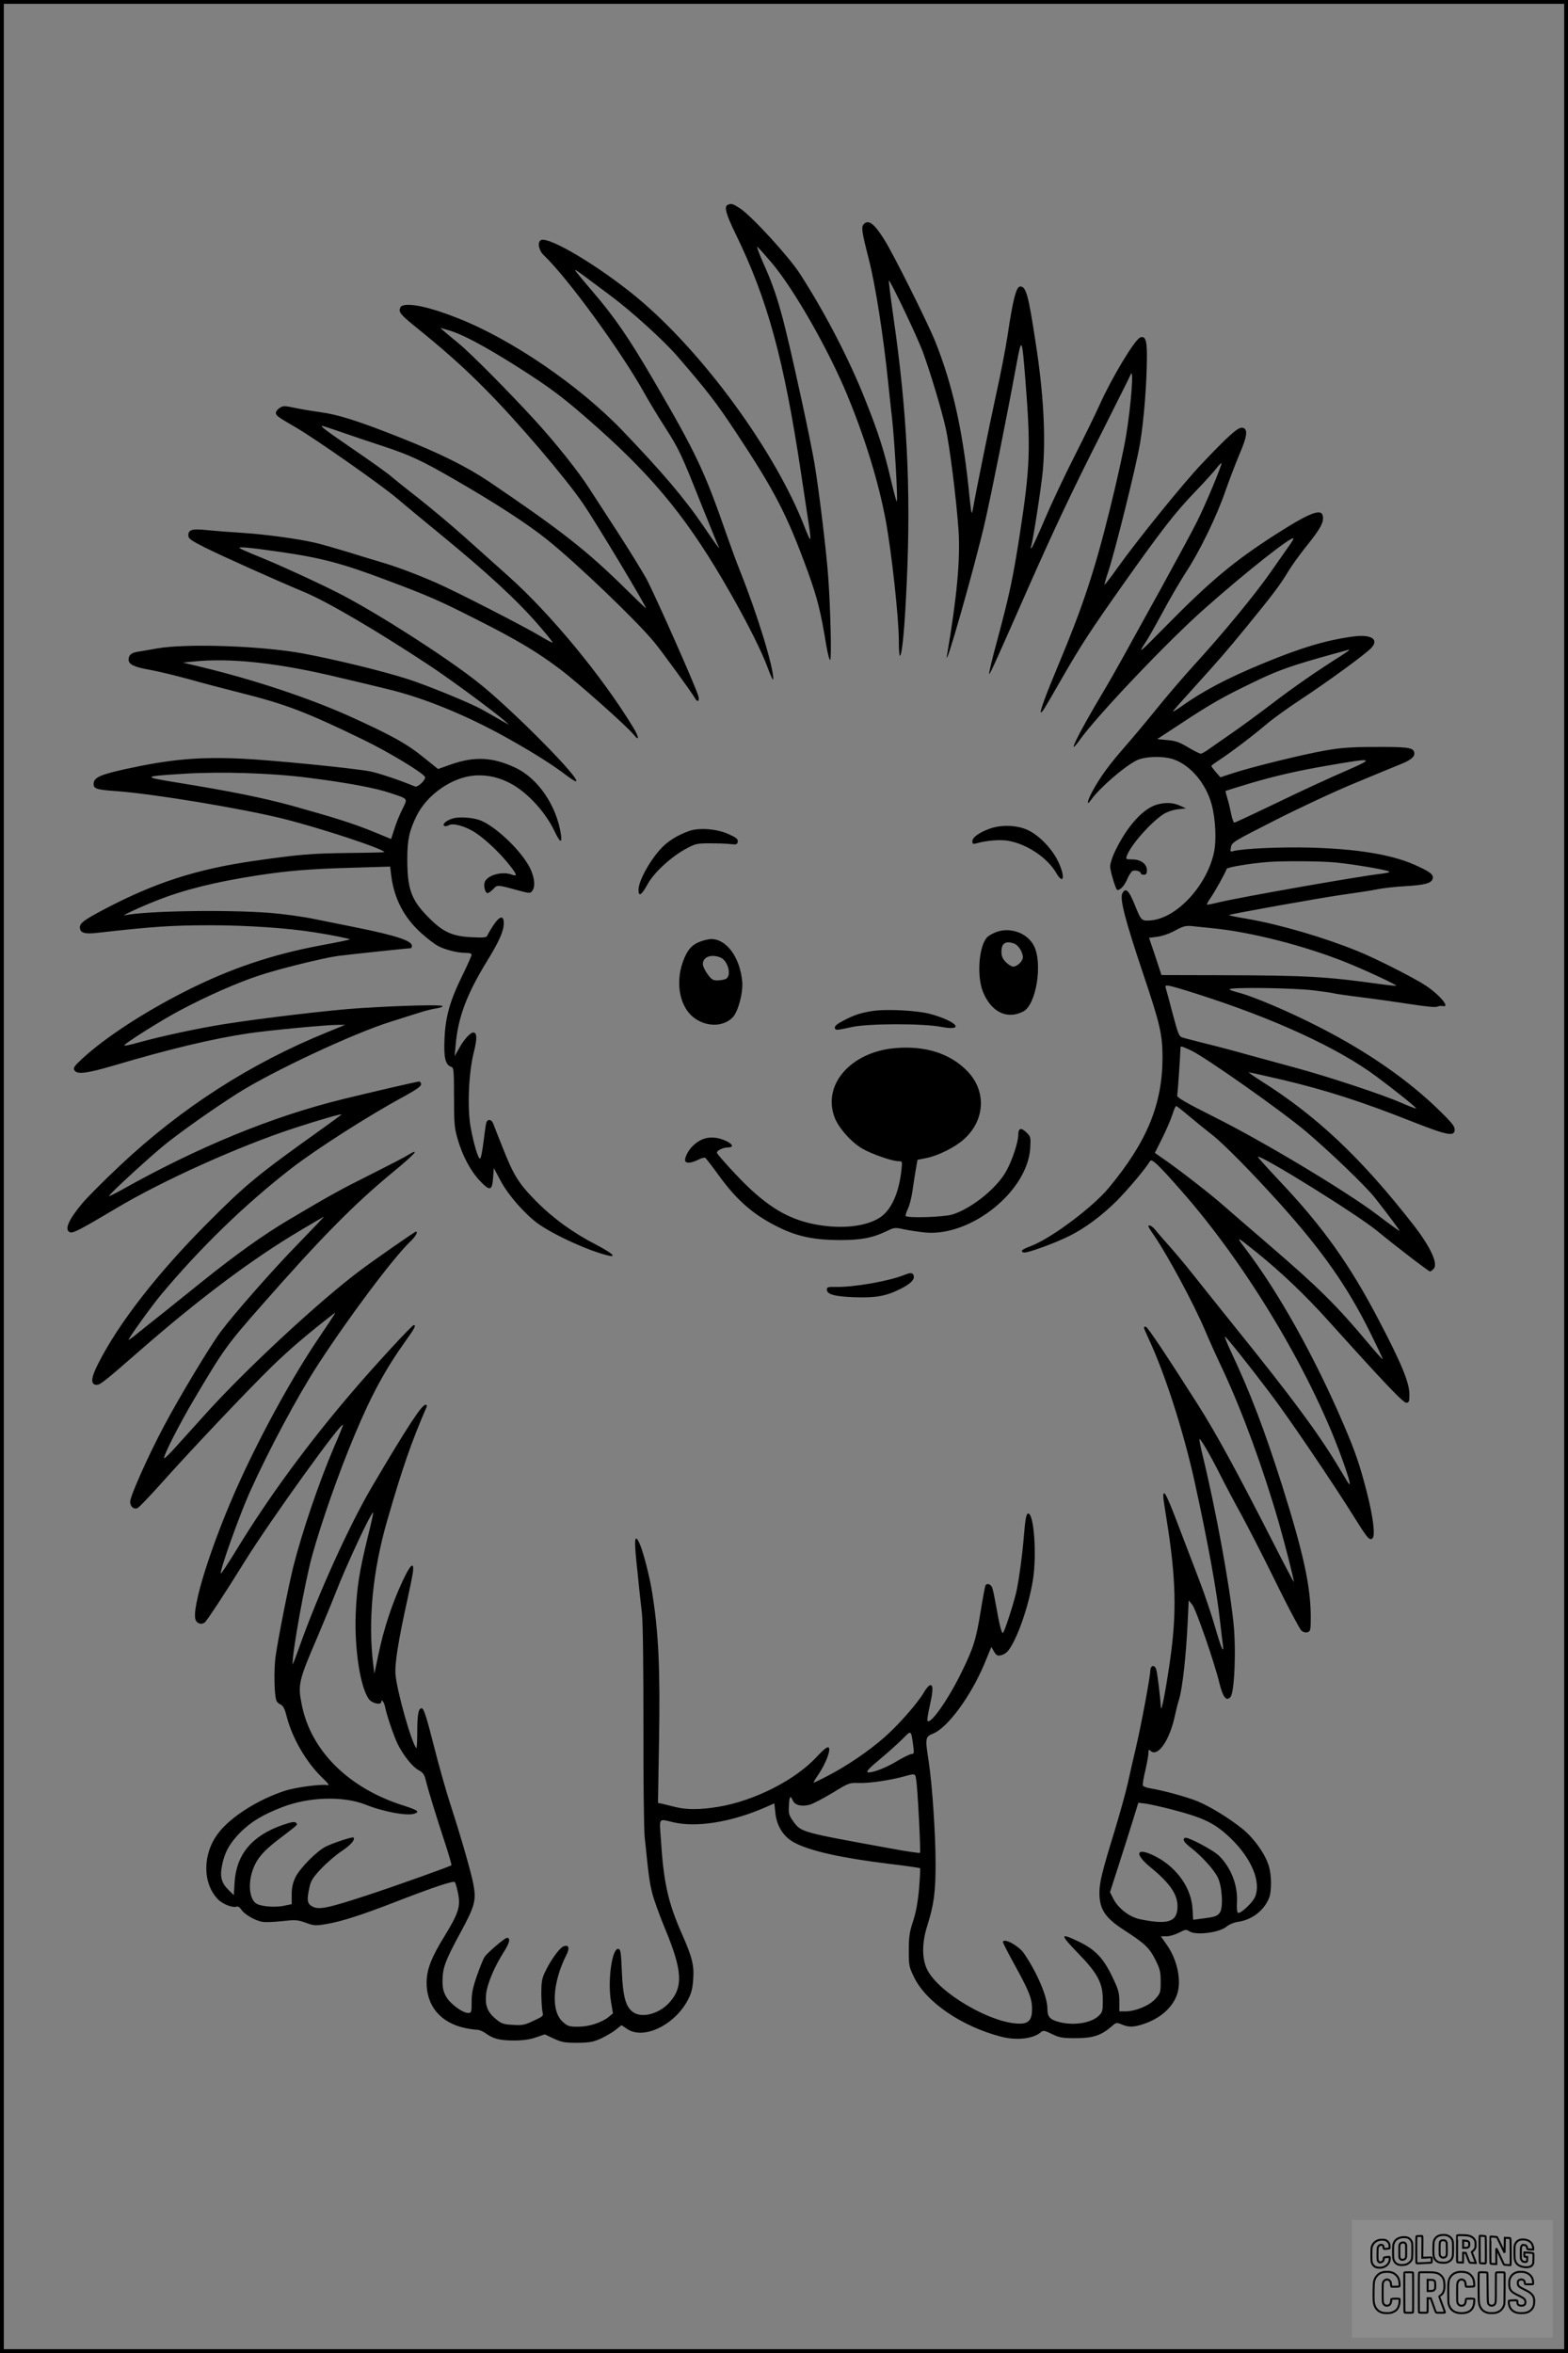 <?xml version="1.0" encoding="UTF-8"?>
<svg xmlns="http://www.w3.org/2000/svg" version="1.0" width="1024pt" height="1536pt" viewBox="0 0 1024 1536" preserveAspectRatio="xMidYMid meet">
  <rect x="0" y="0" width="1024" height="1536" fill="#808080" stroke="none"/>
  <g transform="translate(0.00 0.00) scale(1)">
    <g transform="translate(0,1536) scale(0.1,-0.1)" fill="#000000" stroke="none">
      <path d="M4753 14023 c-26 -10 -12 -61 51 -190 208 -426 315 -817 426 -1553 23 -151 47 -312 54 -357 7 -46 10 -83 7 -83 -3 0 -19 34 -35 76 -191 496 -669 1150 -1101 1506 -243 200 -565 393 -621 371 -26 -10 -17 -67 17 -99 154 -146 502 -622 658 -902 29 -52 88 -150 132 -218 93 -145 109 -179 236 -499 53 -132 102 -253 110 -270 24 -47 3 -21 -92 119 -123 181 -271 355 -530 625 -283 295 -724 596 -1075 734 -179 71 -313 101 -364 81 -9 -3 -16 -17 -16 -30 0 -17 21 -40 81 -89 207 -167 336 -281 478 -425 210 -211 528 -584 639 -748 89 -130 420 -682 410 -682 -3 0 -60 55 -129 123 -259 255 -423 383 -894 702 -144 97 -322 186 -580 288 -272 108 -406 151 -527 167 -45 6 -118 18 -160 27 -72 15 -79 15 -103 -1 -15 -10 -25 -25 -23 -34 3 -17 14 -25 133 -94 130 -76 559 -377 655 -459 52 -44 178 -149 280 -232 315 -258 504 -433 645 -595 54 -62 96 -114 94 -117 -2 -2 -36 16 -76 40 -97 59 -554 294 -683 350 -130 57 -261 106 -360 135 -41 12 -140 42 -220 67 -80 24 -173 51 -208 59 -110 26 -322 55 -472 65 -80 5 -185 13 -234 18 -101 11 -126 4 -126 -34 0 -21 15 -32 108 -79 112 -56 458 -211 649 -291 150 -62 480 -256 819 -480 132 -87 421 -300 489 -360 l30 -27 -50 28 c-27 16 -84 48 -125 71 -73 42 -359 159 -490 201 -163 52 -467 126 -680 166 -271 50 -762 67 -955 33 -55 -10 -113 -20 -129 -22 -39 -7 -56 -22 -56 -51 0 -32 37 -49 146 -68 49 -9 161 -36 249 -60 88 -25 234 -63 325 -86 308 -77 440 -128 815 -310 161 -78 383 -212 400 -241 10 -16 -46 -71 -65 -63 -102 42 -230 85 -290 98 -106 21 -658 76 -852 84 -274 12 -458 -5 -747 -68 -162 -36 -205 -54 -209 -92 -4 -36 15 -43 143 -52 242 -17 822 -113 1096 -181 247 -62 659 -198 659 -218 0 -1 -102 -4 -227 -5 -256 -3 -330 -10 -626 -52 -378 -55 -645 -142 -975 -315 -138 -73 -164 -93 -160 -124 4 -32 34 -40 118 -30 354 40 482 49 731 49 243 0 505 -18 682 -46 111 -17 227 -41 232 -46 2 -2 -85 -20 -194 -40 -319 -60 -590 -152 -881 -299 -272 -138 -525 -303 -674 -441 -53 -49 -59 -59 -50 -75 18 -28 79 -21 259 32 358 106 645 175 875 209 123 19 513 56 585 56 l50 0 -120 -49 c-500 -203 -951 -493 -1352 -870 -100 -94 -210 -204 -243 -243 -92 -109 -122 -177 -83 -192 20 -8 67 17 298 154 307 184 810 410 1176 529 161 52 299 92 299 86 0 -2 -57 -44 -127 -94 -421 -300 -496 -362 -748 -615 -326 -327 -580 -653 -714 -918 -48 -94 -51 -138 -9 -138 22 0 51 22 283 225 392 342 737 600 1050 785 77 46 145 85 150 88 6 3 -67 -73 -160 -169 -168 -171 -428 -467 -515 -584 -71 -96 -270 -427 -369 -614 -103 -193 -221 -458 -221 -494 0 -32 25 -53 49 -41 10 5 76 74 147 153 196 220 575 620 730 771 113 110 237 216 403 344 19 14 18 14 -96 -156 -168 -248 -366 -607 -514 -930 -184 -402 -326 -849 -290 -916 12 -22 36 -28 57 -14 13 8 138 198 261 397 171 275 643 930 643 893 0 -4 -26 -70 -59 -145 -99 -233 -207 -549 -266 -782 -32 -129 -100 -474 -116 -589 -11 -87 -8 -247 6 -283 3 -9 16 -21 28 -26 16 -8 27 -28 40 -81 36 -138 126 -294 228 -393 44 -42 53 -55 36 -52 -40 8 -211 -15 -277 -37 -177 -58 -354 -171 -434 -276 -104 -135 -105 -326 -3 -432 31 -32 97 -58 123 -48 8 3 21 -5 30 -20 21 -31 88 -70 135 -79 19 -4 78 -2 130 4 88 10 100 9 155 -10 54 -20 65 -21 134 -9 97 16 223 56 443 141 255 99 387 143 397 133 5 -5 14 -37 21 -72 18 -86 4 -130 -87 -279 -87 -141 -115 -214 -118 -298 -3 -157 89 -269 252 -304 29 -6 64 -11 78 -11 14 0 40 -11 57 -24 48 -35 91 -46 184 -46 57 0 102 6 142 20 l59 20 59 -28 c51 -23 70 -27 153 -27 82 1 103 5 155 28 33 16 77 41 97 58 l37 29 37 -25 c108 -73 314 27 399 195 20 39 29 74 32 130 7 90 -7 145 -72 292 -93 210 -122 339 -140 636 -9 127 -15 120 80 97 154 -37 386 1 610 100 l52 23 6 -57 c8 -91 54 -163 128 -201 104 -54 303 -98 609 -136 112 -13 206 -27 208 -29 3 -3 0 -63 -6 -134 -8 -89 -20 -154 -39 -212 -23 -70 -28 -101 -28 -190 0 -101 1 -108 37 -181 80 -160 311 -317 565 -383 104 -27 213 -14 263 31 13 11 24 9 70 -14 48 -23 67 -27 155 -27 111 0 166 18 231 74 33 29 35 30 69 16 46 -20 81 -19 147 4 106 36 184 105 214 189 32 89 4 226 -65 325 l-40 57 37 0 c20 0 57 11 82 24 40 21 48 22 65 10 41 -30 197 -11 246 30 15 13 48 27 76 31 89 13 166 72 200 153 19 46 18 157 -3 218 -26 79 -99 179 -173 238 -87 69 -204 141 -289 177 -68 28 -227 72 -310 85 -24 4 -46 12 -48 19 -3 6 4 51 16 99 11 48 20 99 20 113 0 21 3 24 12 15 48 -48 129 69 163 238 4 19 15 64 26 100 22 75 45 285 55 496 l7 147 23 -28 c25 -31 145 -377 178 -514 23 -91 44 -118 71 -90 27 26 39 314 20 488 -27 257 -117 746 -201 1090 -14 57 -23 105 -21 107 6 7 76 -114 137 -236 29 -58 91 -175 138 -260 46 -85 149 -285 227 -445 78 -159 152 -298 163 -308 13 -12 28 -16 41 -12 19 6 21 14 21 97 0 201 -47 416 -186 858 -119 374 -209 610 -338 883 -25 54 -41 95 -36 92 14 -9 147 -175 291 -365 123 -161 412 -588 558 -822 82 -131 95 -146 114 -130 20 17 4 142 -37 302 -46 178 -75 264 -153 445 -188 438 -422 857 -636 1139 -69 91 -67 90 68 -18 161 -130 319 -280 469 -447 377 -418 491 -538 511 -536 17 2 20 9 19 57 0 75 -54 205 -200 483 -189 362 -365 609 -647 907 -80 85 -144 156 -142 158 16 17 650 -377 781 -485 105 -87 334 -263 343 -263 4 0 15 8 24 18 30 33 -21 143 -134 288 -342 438 -631 710 -997 940 -47 30 -81 54 -76 54 6 0 104 -22 220 -49 283 -67 520 -143 850 -274 229 -90 274 -98 274 -50 0 21 -22 48 -98 122 -203 199 -469 384 -784 545 -200 103 -445 207 -540 229 -26 7 -48 15 -48 19 0 15 420 9 549 -7 68 -9 127 -17 130 -19 3 -2 85 -14 181 -26 96 -12 244 -33 328 -46 96 -15 159 -21 169 -15 9 4 24 6 34 4 54 -14 -19 73 -111 134 -76 50 -334 181 -448 226 -217 88 -501 171 -711 208 -74 12 -130 24 -125 26 38 12 583 109 719 129 94 13 204 30 246 38 42 9 126 18 185 21 130 8 171 19 180 48 9 28 -18 48 -123 94 -149 65 -373 102 -678 110 -189 5 -439 -6 -501 -23 -20 -5 -21 -3 -15 27 6 31 19 38 291 176 157 80 393 190 525 244 132 55 268 111 303 125 64 27 87 50 76 78 -10 26 -50 31 -254 30 -155 0 -222 -5 -325 -23 -143 -25 -474 -106 -603 -148 l-82 -27 -30 34 c-16 19 -29 37 -29 40 -1 3 23 20 52 39 75 49 219 158 312 237 44 37 145 109 224 161 169 111 416 291 455 332 55 57 2 92 -117 76 -173 -23 -342 -73 -592 -177 -237 -98 -391 -180 -537 -284 -27 -19 -48 -31 -48 -28 0 3 60 71 133 151 185 205 206 229 353 408 167 205 212 264 264 350 23 39 75 111 114 160 92 114 116 155 116 193 0 70 -72 45 -310 -107 -273 -175 -428 -305 -723 -605 -166 -169 -180 -180 -127 -101 15 22 65 110 111 195 45 85 114 202 151 260 91 137 206 374 261 536 25 71 66 178 91 238 53 122 57 169 18 174 -27 4 -91 -53 -266 -238 -119 -125 -421 -498 -549 -678 -44 -62 -82 -111 -84 -109 -1 2 8 37 22 78 44 128 183 687 210 844 25 149 45 394 45 576 0 100 -11 128 -44 116 -36 -14 -188 -267 -265 -440 -28 -62 -102 -213 -165 -337 -63 -124 -149 -306 -191 -405 -42 -99 -81 -184 -87 -190 -8 -7 -9 -4 -4 9 12 35 65 379 76 491 20 223 5 507 -46 834 -48 317 -63 370 -101 371 -26 0 -48 -83 -83 -320 -12 -80 -46 -257 -77 -395 -47 -217 -127 -612 -148 -729 -3 -21 -8 -36 -10 -34 -2 2 -11 73 -19 158 -41 391 -107 682 -218 960 -47 118 -277 579 -334 667 -64 103 -102 131 -132 101 -19 -19 -15 -47 32 -231 43 -166 96 -506 126 -802 6 -60 18 -168 26 -240 15 -133 38 -519 31 -538 -2 -6 -18 52 -36 129 -47 201 -83 315 -168 528 -106 269 -264 573 -429 829 -73 113 -317 379 -393 428 -45 29 -55 32 -78 22z m288 -380 c147 -175 372 -570 495 -869 117 -285 201 -561 248 -809 39 -212 86 -638 86 -792 0 -64 4 -102 9 -93 15 26 30 197 43 485 27 597 2 1108 -87 1722 -19 131 -32 239 -30 241 7 7 185 -366 221 -463 52 -143 121 -373 149 -495 27 -120 71 -469 85 -675 12 -188 -11 -435 -75 -810 -25 -145 185 591 248 870 43 189 142 682 205 1025 34 183 36 180 58 -95 36 -454 32 -570 -36 -1012 -45 -290 -67 -393 -148 -695 -33 -120 -56 -218 -52 -218 6 0 34 61 245 540 179 406 304 670 495 1046 97 194 180 358 182 365 25 70 6 -193 -29 -401 -14 -85 -61 -299 -105 -475 -99 -401 -179 -641 -336 -1015 -82 -196 -124 -310 -114 -310 9 0 16 11 130 210 133 231 189 317 410 630 251 354 332 459 467 600 61 63 123 132 139 153 16 21 31 36 33 34 6 -7 -104 -272 -161 -384 -29 -59 -136 -256 -236 -438 -100 -181 -210 -379 -243 -440 -33 -60 -101 -180 -152 -265 -103 -173 -180 -318 -173 -325 2 -3 20 17 39 44 110 156 585 656 825 866 269 238 558 465 571 451 2 -2 -10 -24 -27 -47 -17 -24 -72 -102 -122 -174 -101 -145 -309 -398 -503 -610 -70 -77 -178 -203 -240 -280 -62 -77 -154 -187 -204 -244 -106 -121 -165 -201 -216 -295 -36 -65 -41 -104 -8 -55 52 73 211 212 293 254 55 29 182 32 250 6 109 -41 204 -155 242 -289 27 -100 34 -242 14 -326 -51 -215 -244 -420 -410 -434 -62 -5 -63 -4 -108 108 -36 89 -58 108 -78 69 -19 -34 17 -172 135 -524 111 -330 126 -395 127 -545 0 -307 -100 -551 -350 -853 -106 -128 -375 -329 -507 -380 -61 -23 -74 -34 -51 -43 19 -7 203 59 306 111 99 50 206 130 301 224 75 75 194 217 219 261 11 19 51 -18 202 -190 439 -497 870 -1222 1069 -1799 39 -113 44 -145 16 -99 -7 12 -36 59 -62 103 -130 215 -302 447 -670 903 -121 151 -250 312 -287 359 -37 47 -100 122 -140 167 -40 45 -83 94 -94 109 -20 24 -44 36 -44 21 0 -3 17 -31 39 -62 93 -138 258 -445 331 -617 23 -55 75 -171 116 -257 130 -279 262 -640 365 -996 45 -158 99 -371 99 -389 0 -5 -67 123 -148 282 -228 447 -361 690 -479 876 -205 322 -329 508 -340 508 -18 1 -17 -1 16 -73 108 -229 229 -607 301 -931 89 -405 148 -730 169 -930 6 -55 14 -118 17 -140 9 -71 -11 -24 -51 115 -21 74 -68 214 -105 310 -37 96 -86 225 -109 285 -76 202 -109 280 -118 277 -10 -4 -10 -11 15 -167 63 -391 68 -615 22 -932 -29 -202 -57 -340 -59 -297 -4 72 -23 229 -31 249 -12 32 -37 23 -38 -13 -1 -42 -59 -352 -93 -497 -17 -71 -41 -178 -54 -237 -13 -58 -53 -202 -89 -320 -79 -257 -96 -327 -96 -394 0 -107 37 -163 159 -242 138 -89 167 -117 206 -194 31 -62 35 -80 35 -144 0 -71 -2 -76 -35 -113 -40 -44 -130 -81 -197 -81 l-38 0 0 65 c0 57 -6 78 -46 161 -57 120 -112 178 -216 228 -129 62 -129 51 -2 -80 124 -128 157 -192 156 -302 0 -72 -2 -78 -30 -104 -52 -46 -165 -62 -257 -37 -60 16 -75 34 -75 89 0 76 -66 231 -153 359 -35 51 -137 105 -137 72 0 -4 34 -71 76 -147 96 -174 114 -221 114 -289 0 -70 -22 -95 -81 -95 -185 0 -528 200 -604 353 -35 71 -35 175 1 287 43 137 54 219 54 403 0 191 -22 520 -45 668 -24 155 -23 161 30 183 94 38 245 244 332 451 l47 114 18 -31 c16 -25 23 -29 46 -23 15 3 35 16 45 28 59 73 137 296 164 472 24 163 5 425 -32 425 -13 0 -19 -32 -30 -165 -10 -120 -35 -297 -51 -360 -23 -91 -77 -255 -85 -255 -9 0 -24 62 -44 178 -9 51 -20 104 -25 117 -9 24 -34 33 -44 16 -3 -4 -17 -79 -31 -165 -30 -186 -47 -243 -125 -401 -86 -177 -205 -347 -223 -318 -3 4 3 46 14 93 23 103 24 140 5 140 -8 0 -27 -21 -42 -47 -40 -70 -174 -222 -263 -298 -101 -88 -234 -178 -355 -242 -55 -29 -101 -51 -103 -50 -1 2 13 27 33 55 47 71 81 159 66 174 -8 8 -29 -8 -78 -60 -140 -152 -410 -289 -646 -327 -116 -19 -204 -19 -277 -1 -31 8 -69 17 -85 21 l-29 6 7 407 c8 470 -3 708 -46 972 -15 97 -57 259 -79 309 -35 79 -40 38 -18 -159 10 -102 24 -232 31 -290 7 -67 10 -333 10 -735 -1 -346 3 -673 8 -725 26 -256 32 -300 50 -370 10 -41 48 -145 83 -230 115 -276 120 -383 26 -485 -68 -73 -179 -101 -236 -59 -47 35 -65 101 -72 264 -5 123 -8 145 -22 148 -42 8 -72 -206 -49 -344 l13 -77 -29 -24 c-47 -37 -127 -63 -199 -63 -57 0 -68 3 -99 31 -79 69 -69 256 24 440 23 45 13 68 -23 52 -26 -12 -86 -97 -120 -171 -18 -38 -22 -65 -22 -137 1 -49 4 -103 8 -118 7 -27 5 -29 -58 -58 -58 -28 -74 -31 -135 -27 -59 3 -75 8 -107 34 -58 47 -75 87 -69 162 6 68 53 182 120 286 34 54 41 86 17 86 -15 0 -128 -97 -146 -124 -9 -13 -31 -68 -50 -122 -27 -78 -35 -115 -35 -171 0 -70 -1 -73 -23 -73 -36 0 -115 58 -142 104 -19 33 -25 57 -25 103 0 86 17 133 116 315 97 179 105 212 85 321 -16 80 -78 298 -147 510 -30 92 -81 272 -113 400 -43 170 -63 233 -75 235 -23 5 -31 -37 -31 -160 0 -59 -3 -104 -6 -100 -32 37 -127 372 -136 482 -6 69 20 228 77 485 16 72 32 151 36 178 11 80 -16 57 -70 -61 -67 -144 -120 -307 -153 -465 l-28 -132 -7 55 c-36 290 -4 616 91 945 99 343 159 515 258 743 3 6 -1 12 -8 12 -25 0 -122 -149 -352 -539 -146 -249 -348 -694 -468 -1031 -26 -74 -48 -130 -48 -125 -4 72 81 543 129 715 60 215 171 533 275 780 110 263 200 429 335 618 58 81 69 102 52 102 -11 0 -251 -260 -388 -420 -297 -345 -557 -699 -764 -1038 -58 -95 -106 -168 -108 -163 -7 20 121 378 190 532 122 271 310 623 441 825 205 316 492 699 606 809 35 33 53 65 37 65 -7 0 -280 -190 -362 -252 -268 -200 -752 -649 -1016 -943 -50 -55 -129 -143 -177 -196 -47 -53 -87 -93 -89 -88 -6 16 97 218 198 389 193 325 209 348 444 615 384 437 599 655 854 865 141 116 182 162 96 110 -19 -13 -129 -69 -242 -126 -198 -99 -264 -135 -537 -297 -161 -95 -350 -230 -570 -407 -66 -53 -176 -141 -244 -196 -69 -54 -148 -118 -178 -142 -29 -24 -53 -41 -53 -38 0 12 149 219 213 296 259 309 547 588 847 821 165 128 514 351 743 474 76 42 107 64 107 77 0 10 -6 18 -12 18 -14 0 -281 -62 -503 -116 -459 -113 -944 -312 -1449 -596 -38 -21 -71 -37 -73 -35 -7 7 290 278 382 350 132 102 302 221 455 319 229 145 757 392 1000 468 74 23 161 51 193 61 33 11 79 22 103 26 24 3 44 10 44 15 0 11 -255 5 -540 -13 -181 -11 -646 -66 -890 -105 -165 -26 -407 -78 -554 -119 -49 -14 -92 -23 -94 -20 -8 8 239 164 370 233 172 91 374 180 513 225 126 42 413 113 513 127 60 8 455 50 474 50 4 0 8 7 8 16 0 33 -103 67 -365 120 -71 14 -192 39 -268 54 -75 16 -208 34 -295 41 -289 22 -813 13 -947 -16 -30 -7 97 53 207 96 175 70 384 122 656 164 202 31 342 43 634 51 l236 7 7 -59 c19 -150 84 -275 197 -376 40 -36 89 -73 108 -83 48 -25 127 -45 178 -45 27 0 42 -4 42 -12 0 -7 -27 -67 -59 -133 -82 -166 -112 -270 -118 -416 -6 -123 6 -171 44 -183 16 -5 18 -23 18 -198 0 -171 3 -202 23 -271 31 -109 85 -211 145 -274 66 -70 81 -67 87 17 l5 65 45 -84 c48 -91 156 -214 240 -276 101 -74 337 -182 463 -211 58 -13 23 17 -80 71 -150 77 -281 172 -393 285 -113 115 -145 166 -217 348 -30 75 -58 147 -63 160 -12 28 -38 28 -45 0 -3 -13 -11 -69 -18 -126 -7 -56 -16 -104 -22 -105 -12 -3 -42 97 -62 208 -22 127 -12 355 21 485 23 91 22 130 -4 130 -18 0 -61 -47 -90 -100 l-31 -55 7 75 c15 178 72 330 204 545 81 132 110 197 110 250 0 52 -28 46 -68 -15 -18 -27 -35 -57 -39 -66 -5 -14 -20 -16 -102 -12 -128 6 -190 34 -287 134 -109 111 -134 182 -134 377 0 126 13 184 60 280 69 141 234 255 383 265 86 5 164 -14 244 -59 106 -61 218 -185 275 -306 34 -71 49 -81 42 -25 -27 190 -149 371 -299 441 -147 69 -265 75 -420 21 l-84 -30 -91 73 c-112 92 -214 148 -490 273 -266 119 -624 238 -965 320 l-120 29 60 6 c247 27 566 -8 970 -106 99 -23 236 -56 305 -73 239 -57 519 -172 787 -322 168 -94 292 -173 375 -236 31 -24 62 -44 68 -44 49 0 -421 475 -640 647 -205 162 -632 436 -885 569 -134 70 -432 207 -570 261 -49 20 -94 40 -100 45 -12 11 63 4 254 -23 274 -39 412 -75 701 -184 280 -105 349 -135 595 -260 264 -133 392 -210 545 -325 115 -87 438 -374 479 -426 38 -48 35 -16 -4 48 -202 333 -542 744 -816 988 -65 58 -189 169 -276 247 -87 78 -225 194 -308 259 -82 64 -163 129 -180 144 -16 15 -120 90 -230 165 -201 138 -237 165 -220 165 6 -1 62 -19 125 -41 63 -22 187 -64 276 -93 170 -56 250 -93 459 -214 273 -157 488 -297 615 -400 195 -158 572 -519 691 -662 53 -64 250 -335 268 -368 16 -30 32 -19 21 16 -20 68 -282 658 -339 765 -28 50 -112 187 -188 304 -76 117 -159 245 -185 285 -71 111 -217 294 -351 441 -175 191 -421 439 -501 505 -38 31 -81 67 -95 79 l-26 23 55 -16 c84 -23 226 -98 439 -232 231 -146 316 -211 527 -398 389 -346 609 -619 877 -1091 116 -204 203 -379 243 -488 18 -49 33 -80 34 -68 1 80 -103 421 -218 708 -22 55 -60 159 -85 230 -147 423 -199 533 -480 1015 -160 274 -252 408 -395 575 -66 77 -119 141 -117 143 2 2 29 -16 62 -41 32 -24 110 -82 173 -129 137 -102 349 -295 434 -394 196 -227 252 -299 381 -494 255 -385 335 -540 470 -910 62 -171 85 -261 121 -482 11 -63 22 -102 26 -95 9 13 2 328 -13 538 -11 160 -61 574 -90 744 -11 66 -47 244 -80 395 -126 578 -160 703 -254 912 -29 66 -46 113 -38 106 9 -7 51 -55 94 -105z m3769 -2527 c0 -2 -24 -19 -52 -37 -149 -93 -309 -204 -453 -314 -88 -67 -208 -155 -268 -196 -59 -41 -124 -86 -145 -101 -20 -15 -43 -27 -50 -28 -8 0 -45 19 -84 42 -57 34 -83 43 -136 47 l-65 6 154 101 c195 129 276 175 480 273 157 76 242 106 509 180 58 16 106 29 108 30 1 1 2 -1 2 -3z m-25 -790 c-93 -40 -293 -132 -443 -205 -150 -72 -276 -131 -281 -131 -5 0 -15 26 -21 58 -6 31 -17 77 -25 102 -7 24 -13 46 -11 47 1 1 69 22 151 47 172 51 319 85 525 120 294 51 303 48 105 -38z m-6781 -42 c258 -32 450 -68 546 -101 119 -40 113 -33 78 -105 -17 -33 -41 -91 -52 -128 l-22 -67 -119 49 c-131 53 -241 88 -527 168 -195 53 -402 95 -748 151 -235 38 -233 41 40 58 242 15 568 5 804 -25z m6717 -554 c121 -12 340 -49 352 -60 5 -4 -20 -10 -55 -14 -143 -16 -903 -150 -1053 -185 -44 -11 -81 -18 -83 -16 -2 2 9 23 26 47 28 41 95 161 103 186 4 11 154 36 269 45 103 8 345 6 441 -3z m-796 -430 c247 -25 592 -113 860 -220 121 -48 339 -149 333 -155 -2 -1 -46 3 -98 10 -366 51 -481 57 -1040 59 l-395 1 -40 122 -41 121 54 7 c31 4 79 20 115 40 51 28 70 33 107 30 25 -3 90 -9 145 -15z m-115 -426 c508 -161 929 -355 1180 -542 125 -93 262 -203 258 -208 -3 -2 -49 16 -104 40 -119 52 -470 168 -684 226 -85 23 -227 62 -315 86 -88 25 -214 58 -280 74 -66 17 -131 33 -144 38 -21 6 -28 24 -62 152 -21 80 -41 155 -45 167 -6 21 -4 22 27 17 19 -4 95 -26 169 -50z m-34 -370 c90 -41 590 -393 754 -531 160 -136 387 -354 449 -432 88 -112 161 -210 161 -216 0 -3 -69 47 -152 110 -204 153 -737 473 -1057 633 -188 94 -245 128 -243 140 3 15 20 259 21 305 1 21 -2 22 67 -9z m-14 -427 c40 -34 109 -90 153 -124 77 -60 264 -250 451 -458 273 -305 432 -532 580 -829 46 -93 84 -173 84 -178 0 -5 -39 38 -86 94 -218 260 -326 367 -664 658 -124 106 -256 221 -295 255 -73 65 -289 233 -387 300 l-56 39 48 96 c26 52 56 121 66 153 10 31 21 57 25 57 4 0 40 -28 81 -63z m-5361 -2753 c-55 -226 -71 -328 -78 -499 -9 -233 31 -486 88 -559 21 -26 79 -38 79 -15 0 22 19 -3 25 -34 11 -56 57 -190 82 -242 38 -75 96 -148 136 -170 29 -15 38 -28 47 -64 15 -63 72 -248 127 -414 25 -76 43 -140 41 -143 -9 -8 -358 -133 -553 -197 -254 -83 -311 -95 -354 -73 -35 19 -39 40 -20 126 9 43 22 64 76 121 36 38 96 90 134 115 59 39 91 76 77 89 -6 6 -126 -33 -178 -58 -60 -29 -170 -140 -201 -202 -17 -37 -24 -67 -24 -112 l0 -63 -53 -11 c-54 -11 -142 -5 -175 13 -44 23 -58 116 -32 204 24 81 68 136 172 215 137 105 129 97 115 111 -8 8 -30 4 -89 -16 -198 -70 -299 -191 -311 -373 l-5 -84 -33 32 c-48 47 -59 87 -44 162 17 86 50 145 120 216 70 69 145 115 275 165 174 67 399 73 544 15 118 -47 273 -75 319 -58 34 13 22 22 -77 54 -355 113 -600 356 -660 655 -27 135 -22 155 105 451 36 85 90 215 119 289 72 184 232 526 242 516 2 -2 -14 -75 -36 -162z m3563 -1361 c6 -47 5 -53 -11 -53 -10 0 -52 -21 -93 -45 -68 -42 -152 -75 -187 -75 -24 0 -3 23 92 102 50 42 110 97 135 122 51 53 50 53 64 -51z m19 -220 c10 -56 31 -473 25 -478 -3 -3 -93 10 -199 30 -577 105 -577 104 -629 176 -27 38 -31 50 -28 101 3 63 9 71 26 34 13 -30 57 -41 110 -27 21 6 88 41 148 77 108 66 110 67 176 65 68 -2 202 18 293 43 72 20 72 20 78 -21z m1662 -193 c220 -57 291 -92 396 -194 134 -131 196 -282 155 -379 -15 -36 -93 -110 -110 -104 -7 2 -10 28 -8 64 7 113 -36 227 -115 307 -37 38 -210 129 -225 119 -18 -10 -5 -31 42 -67 65 -50 146 -138 172 -190 29 -56 38 -195 15 -230 -17 -25 -33 -30 -123 -41 l-52 -7 -4 69 c-7 136 -99 268 -235 341 -129 68 -154 27 -40 -67 125 -102 176 -175 177 -253 0 -104 -59 -125 -247 -86 -66 14 -138 69 -170 129 l-24 47 54 168 c30 93 72 225 93 293 l38 123 49 -6 c27 -4 100 -20 162 -36z"></path>
      <path d="M7564 10110 c-95 -22 -204 -142 -285 -313 -16 -34 -29 -76 -29 -93 0 -30 37 -154 47 -154 20 0 46 28 64 70 11 27 28 51 36 55 19 7 53 -3 53 -16 0 -5 9 -9 20 -9 15 0 20 7 20 29 0 41 -40 71 -96 71 -43 0 -43 1 -34 26 27 70 153 213 236 268 25 16 62 29 95 33 l54 6 -40 18 c-42 19 -88 22 -141 9z"></path>
      <path d="M2960 10018 c-44 -12 -75 -39 -59 -49 7 -4 20 -2 30 4 27 17 112 -7 177 -51 65 -43 160 -133 220 -210 49 -62 52 -75 16 -62 -64 25 -164 -3 -179 -50 -8 -25 4 -70 19 -70 7 0 23 12 37 26 27 29 26 29 158 -7 82 -22 84 -22 98 -3 23 31 11 105 -28 170 -67 112 -215 249 -310 288 -48 19 -137 26 -179 14z"></path>
      <path d="M6462 9950 c-68 -25 -112 -56 -112 -82 0 -16 4 -19 23 -14 72 20 159 27 214 17 121 -22 252 -110 310 -208 51 -88 61 -22 11 78 -44 89 -136 179 -211 207 -72 27 -162 28 -235 2z"></path>
      <path d="M4505 9937 c-64 -22 -123 -55 -167 -95 -77 -70 -168 -226 -168 -290 0 -49 19 -37 61 39 42 75 153 177 250 229 59 32 71 35 154 35 50 0 110 -2 135 -5 40 -4 45 -3 48 16 2 17 -9 26 -60 49 -74 34 -188 43 -253 22z"></path>
      <path d="M6507 9276 c-21 -8 -47 -22 -57 -31 -56 -51 -73 -250 -32 -356 53 -134 157 -187 264 -132 85 42 129 314 70 429 -42 83 -154 124 -245 90z m117 -76 c27 -10 56 -56 56 -89 0 -25 -37 -61 -63 -61 -10 0 -32 13 -48 29 -22 23 -29 39 -29 70 0 54 29 72 84 51z"></path>
      <path d="M4577 9215 c-52 -18 -81 -47 -107 -107 -62 -143 -38 -309 55 -386 83 -68 200 -68 262 -1 35 40 67 161 60 233 -15 158 -103 277 -204 276 -15 -1 -45 -7 -66 -15z m127 -105 c50 -19 76 -119 37 -140 -11 -5 -36 -10 -55 -10 -31 0 -40 6 -66 42 -16 22 -30 51 -30 64 0 47 53 68 114 44z"></path>
      <path d="M5695 8760 c-78 -13 -118 -26 -188 -63 -39 -20 -57 -35 -55 -46 4 -18 7 -18 113 5 106 23 459 24 580 1 159 -30 108 34 -66 83 -86 24 -289 35 -384 20z"></path>
      <path d="M5845 8518 c-288 -25 -475 -238 -395 -451 26 -70 110 -164 183 -206 61 -35 194 -81 233 -81 27 0 27 0 21 -57 -16 -150 -66 -261 -139 -310 -94 -62 -263 -79 -437 -43 -181 37 -323 128 -511 329 -63 67 -116 128 -118 135 -3 15 40 36 74 36 45 0 23 30 -36 51 -79 28 -145 12 -202 -48 -29 -31 -51 -79 -42 -94 9 -15 42 -10 83 10 20 11 42 16 47 13 5 -4 44 -54 86 -112 126 -174 237 -268 413 -351 111 -52 221 -74 380 -74 140 0 213 14 307 59 49 24 53 24 117 10 36 -7 98 -16 136 -20 299 -25 665 270 683 551 4 69 3 75 -21 99 -38 38 -57 34 -57 -12 0 -46 -38 -163 -77 -234 -61 -113 -226 -246 -353 -286 -55 -17 -290 -25 -305 -10 -3 3 3 24 13 45 11 21 25 75 31 119 6 43 16 107 22 141 l11 62 56 11 c80 16 190 71 248 124 138 124 147 315 21 444 -113 116 -275 167 -472 150z"></path>
      <path d="M5910 7039 c-102 -42 -337 -83 -457 -80 -45 1 -53 -1 -53 -17 0 -31 48 -45 175 -50 144 -5 209 6 305 54 70 35 96 63 86 90 -6 16 -21 17 -56 3z"></path>
    </g>
  </g>
  <rect x="0.0" y="0.0" width="1024.0" height="1536.0" fill="none" stroke="black" stroke-width="5"></rect>
  <g transform="translate(882.93 1449.20) scale(0.128)" opacity="1.0">
    <rect x="0" y="0" width="1024.0" height="600.0" fill="white" fill-opacity="0.1"></rect>
    <g transform="translate(0,650) scale(0.1,-0.1)" stroke="none">
      <path fill="none" stroke="#000000" stroke-width="100" d="M4491 5720 c-164 -43 -269 -147 -319 -315 -19 -65 -29 -577 -13 -693 25 -190 116 -310 276 -367 63 -23 284 -32 370 -16 122 22 249 110 294 205 51 104 56 150 56 496 0 341 -4 385 -48 478 -46 100 -156 184 -282 217 -83 21 -241 19 -334 -5z m270 -273 c19 -12 43 -40 54 -62 18 -37 20 -64 23 -320 5 -339 -1 -384 -56 -436 -87 -82 -235 -56 -289 51 -22 43 -23 53 -23 335 0 314 7 370 52 412 34 32 66 42 139 42 53 1 73 -4 100 -22z"></path>
      <path fill="none" stroke="#000000" stroke-width="100" d="M5367 5723 c-4 -3 -7 -311 -7 -683 0 -618 1 -679 17 -691 12 -10 51 -14 152 -14 l136 0 3 248 2 248 67 -3 67 -3 34 -85 c18 -47 58 -152 89 -235 30 -82 63 -158 73 -168 14 -15 40 -19 165 -24 l148 -6 -5 34 c-4 19 -49 143 -102 276 -53 133 -96 246 -96 251 0 6 15 19 33 31 53 33 104 92 134 156 27 57 28 67 27 195 0 115 -4 144 -23 193 -31 80 -76 135 -148 183 -83 56 -166 82 -303 94 -129 11 -453 14 -463 3z m541 -300 c55 -27 77 -73 77 -163 0 -61 -4 -82 -23 -111 -34 -55 -73 -69 -191 -69 l-101 0 0 187 0 186 101 -6 c66 -4 114 -12 137 -24z"></path>
      <path fill="none" stroke="#000000" stroke-width="100" d="M6514 5685 c-4 -9 -5 -320 -2 -690 3 -511 7 -678 16 -687 19 -19 273 -30 291 -13 11 11 13 126 12 675 -1 364 -6 672 -11 685 -11 28 -27 31 -187 40 -99 6 -114 5 -119 -10z"></path>
      <path fill="none" stroke="#000000" stroke-width="100" d="M3355 5683 c-27 -3 -55 -9 -62 -15 -10 -8 -13 -150 -13 -683 0 -592 2 -674 15 -685 12 -10 52 -11 173 -6 362 15 578 29 590 38 8 7 12 46 12 129 0 108 -2 119 -20 129 -11 6 -24 9 -28 7 -4 -3 -103 -8 -221 -12 l-214 -7 5 545 c4 384 2 549 -5 556 -11 11 -120 12 -232 4z"></path>
      <path fill="none" stroke="#000000" stroke-width="100" d="M7067 5654 c-4 -4 -7 -310 -7 -680 0 -625 1 -673 18 -692 15 -18 31 -21 152 -24 l134 -3 -3 400 c-2 277 1 397 8 390 11 -11 153 -311 251 -530 96 -215 128 -281 142 -292 7 -6 82 -14 165 -17 l153 -7 11 28 c14 34 3 1333 -11 1347 -5 5 -70 11 -144 14 l-136 5 -1 -54 c-1 -30 -5 -200 -8 -379 l-6 -325 -73 150 c-40 83 -123 256 -184 385 -61 129 -117 242 -125 252 -11 12 -40 18 -121 22 -59 4 -130 9 -157 12 -28 3 -54 2 -58 -2z"></path>
      <path fill="none" stroke="#000000" stroke-width="100" d="M2507 5614 c-220 -49 -342 -159 -394 -357 -24 -91 -24 -641 0 -740 57 -233 232 -339 510 -310 56 6 127 21 158 33 76 29 187 114 226 174 64 95 67 114 71 505 2 232 -1 371 -8 404 -27 126 -116 235 -228 278 -74 29 -236 35 -335 13z m191 -281 c15 -11 36 -35 47 -54 19 -32 20 -52 20 -349 0 -309 0 -316 -23 -362 -31 -62 -75 -89 -155 -95 -53 -4 -67 -2 -97 19 -19 13 -44 41 -55 63 -19 37 -20 60 -20 350 0 337 2 351 60 405 54 51 169 63 223 23z"></path>
      <path fill="none" stroke="#000000" stroke-width="100" d="M8568 5491 c-133 -43 -219 -134 -262 -280 -13 -45 -16 -107 -16 -343 0 -320 9 -395 60 -506 73 -156 258 -255 506 -269 191 -11 324 47 376 165 19 42 22 70 26 288 4 209 3 242 -11 256 -19 18 -186 38 -347 41 l-105 2 -3 -95 c-1 -52 2 -102 7 -109 6 -10 33 -16 75 -19 l66 -4 0 -105 c0 -98 -1 -105 -26 -130 -23 -23 -31 -25 -99 -21 -64 3 -79 7 -112 34 -21 16 -49 52 -63 80 -25 49 -25 51 -25 324 0 303 6 348 56 402 28 29 32 30 99 26 105 -6 152 -50 167 -158 8 -53 9 -54 48 -62 22 -5 90 -10 150 -11 l110 -2 3 43 c4 52 -30 180 -66 245 -53 99 -179 183 -317 212 -96 20 -226 18 -297 -4z"></path>
      <path fill="none" stroke="#000000" stroke-width="100" d="M1390 5484 c-203 -45 -359 -207 -390 -404 -13 -83 -13 -616 0 -694 20 -123 100 -235 203 -281 98 -45 271 -51 387 -13 211 67 340 238 340 451 0 54 -3 69 -17 74 -24 9 -264 -15 -280 -28 -7 -7 -13 -31 -13 -60 0 -56 -13 -95 -43 -128 -31 -34 -95 -61 -144 -61 -35 0 -48 6 -77 35 -52 52 -58 99 -54 423 3 257 5 280 24 323 42 89 120 132 202 109 53 -14 72 -42 81 -120 11 -90 15 -92 150 -79 62 6 125 15 138 20 25 9 25 10 21 107 -3 82 -9 106 -33 155 -33 68 -97 130 -163 160 -60 27 -235 33 -332 11z"></path>
      <path fill="none" stroke="#000000" stroke-width="100" d="M1600 3845 c-239 -44 -424 -235 -476 -495 -22 -109 -33 -831 -15 -1000 31 -300 174 -492 425 -572 45 -15 100 -21 211 -25 181 -6 263 8 380 66 147 73 214 152 266 311 26 78 32 117 37 219 4 98 2 125 -9 132 -22 14 -393 11 -407 -3 -7 -7 -12 -39 -12 -73 0 -169 -84 -275 -217 -275 -68 0 -110 18 -150 64 -65 73 -68 99 -68 606 0 446 1 456 22 515 78 208 337 201 392 -11 6 -23 13 -75 16 -115 3 -41 10 -78 15 -83 10 -10 289 -10 357 0 63 9 67 18 60 147 -12 210 -62 331 -181 445 -86 82 -165 123 -280 146 -94 19 -261 20 -366 1z"></path>
      <path fill="none" stroke="#000000" stroke-width="100" d="M5376 3840 c-151 -39 -268 -118 -350 -237 -106 -157 -118 -245 -114 -863 4 -463 5 -477 27 -550 33 -106 72 -178 131 -243 123 -135 290 -197 526 -197 326 0 528 127 610 384 34 106 48 339 20 349 -29 12 -386 9 -400 -2 -7 -6 -16 -44 -20 -85 -17 -192 -81 -266 -226 -266 -93 1 -163 55 -197 152 -16 48 -18 92 -18 503 0 437 1 452 22 520 26 81 57 119 121 147 78 35 188 8 237 -56 30 -40 55 -133 55 -206 0 -92 6 -95 157 -92 70 1 161 5 201 8 87 8 88 9 78 158 -12 189 -62 314 -170 422 -76 76 -130 109 -241 144 -102 33 -337 38 -449 10z"></path>
      <path fill="none" stroke="#000000" stroke-width="100" d="M8441 3845 c-204 -45 -357 -196 -406 -402 -24 -99 -17 -331 13 -416 47 -137 141 -225 342 -323 334 -162 396 -203 438 -284 19 -37 23 -57 20 -116 -3 -59 -8 -77 -30 -107 -39 -50 -98 -70 -190 -65 -137 7 -187 57 -188 185 0 95 4 94 -223 86 -106 -3 -198 -10 -204 -16 -17 -13 -17 -107 1 -200 44 -226 196 -375 436 -423 103 -20 339 -15 435 10 199 53 340 189 391 377 21 78 28 222 15 311 -16 115 -56 191 -145 276 -85 81 -145 117 -386 235 -250 122 -298 173 -301 319 -3 109 52 167 164 175 115 8 183 -49 194 -164 3 -32 10 -64 16 -70 10 -14 340 -17 387 -4 24 7 25 9 22 92 -5 150 -54 269 -153 369 -69 70 -189 133 -297 155 -90 18 -265 18 -351 0z"></path>
      <path fill="none" stroke="#000000" stroke-width="100" d="M2710 3833 c-14 -2 -29 -9 -35 -14 -7 -7 -9 -354 -7 -1017 3 -910 5 -1008 20 -1019 20 -16 384 -18 413 -3 19 10 19 32 19 1019 0 923 -1 1010 -16 1022 -13 10 -61 14 -193 16 -97 1 -187 -1 -201 -4z"></path>
      <path fill="none" stroke="#000000" stroke-width="100" d="M3455 3833 c-47 -12 -45 32 -45 -1034 0 -987 0 -1009 19 -1019 12 -6 98 -10 210 -10 159 0 192 3 205 16 14 13 16 61 16 370 l0 355 81 -3 82 -3 88 -245 c49 -135 105 -292 124 -350 20 -58 45 -113 57 -122 18 -16 45 -18 229 -18 184 0 210 2 216 16 7 19 16 -7 -153 448 -74 197 -134 362 -134 366 0 4 23 22 50 40 162 104 228 273 217 560 -8 225 -46 336 -153 450 -104 110 -219 160 -413 179 -101 11 -657 13 -696 4z m721 -409 c64 -48 69 -61 72 -231 4 -176 -7 -223 -59 -267 -43 -36 -89 -46 -216 -46 l-113 0 0 286 0 286 144 -4 c127 -3 148 -5 172 -24z"></path>
      <path fill="none" stroke="#000000" stroke-width="100" d="M6510 3834 c-51 -11 -50 7 -50 -683 1 -672 7 -842 35 -951 45 -175 148 -311 289 -380 117 -58 200 -73 376 -68 124 4 156 9 225 32 108 37 176 79 246 153 61 66 117 169 140 258 9 37 13 248 16 831 4 727 3 782 -13 795 -13 11 -57 14 -204 14 -171 0 -190 -2 -209 -19 -21 -19 -21 -19 -21 -746 0 -782 0 -782 -52 -861 -64 -95 -228 -106 -302 -19 -61 73 -60 64 -66 877 -4 562 -8 745 -17 754 -13 13 -341 23 -393 13z"></path>
    </g>
  </g>
</svg>
